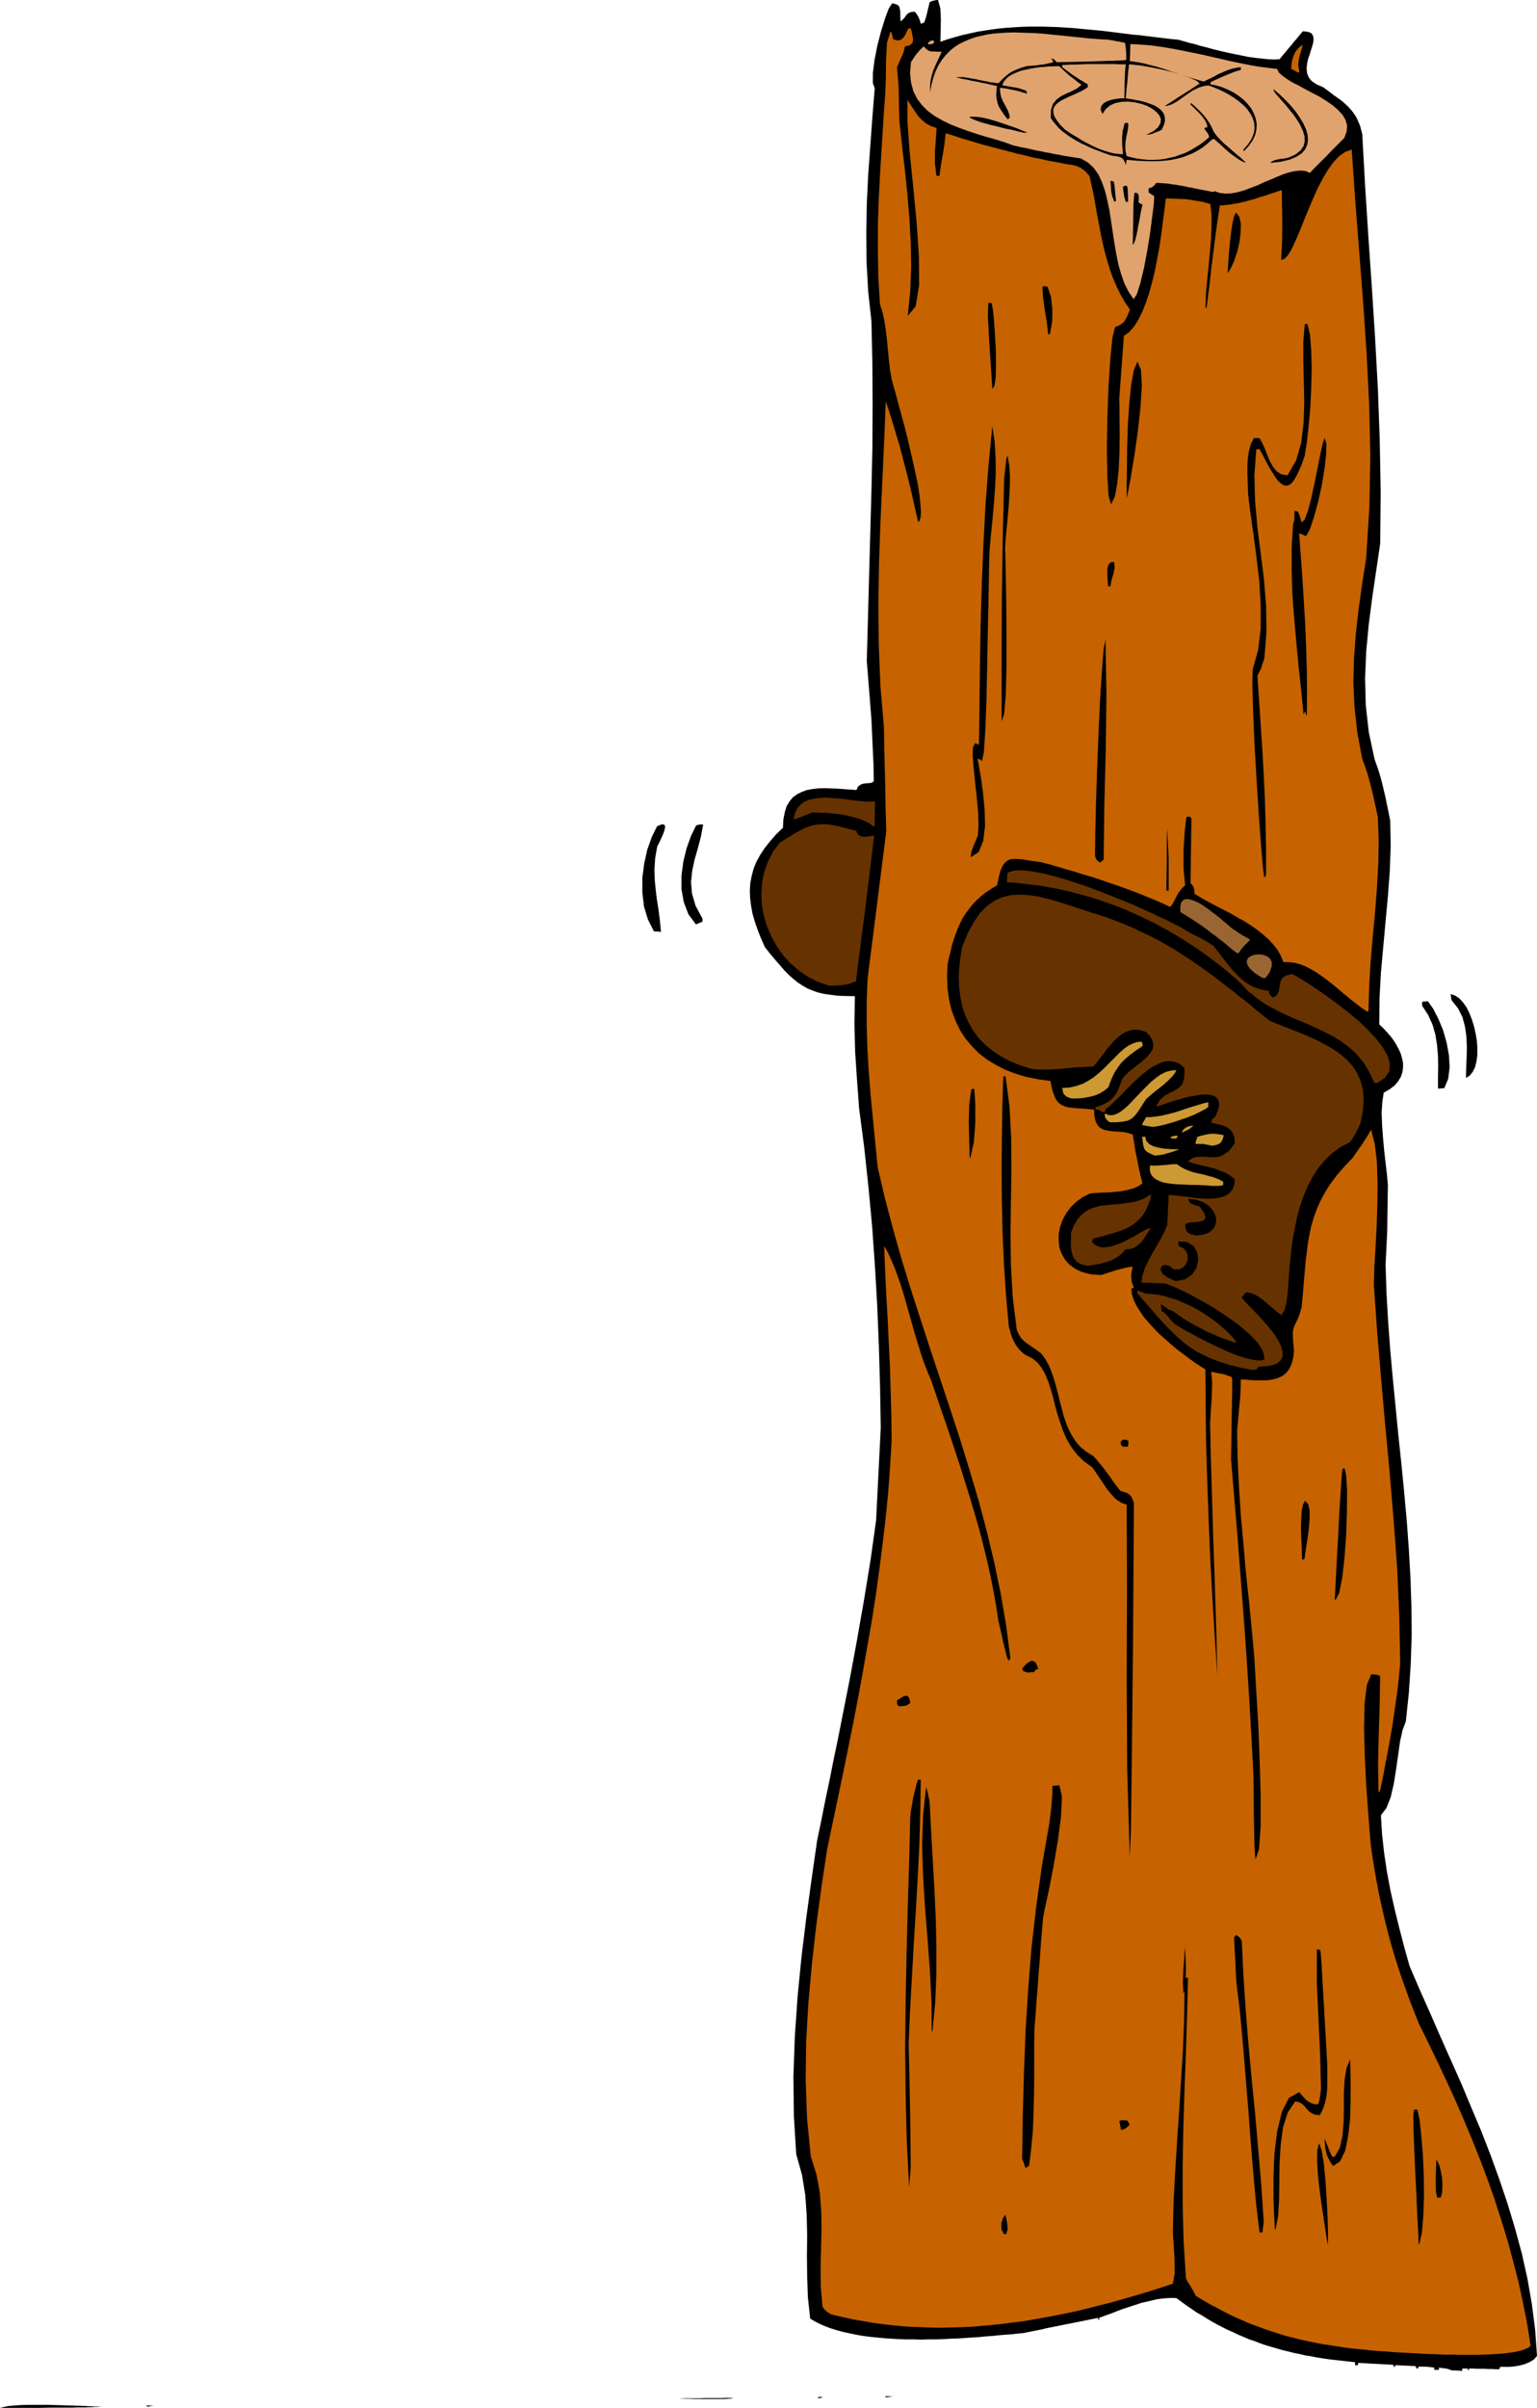 <svg xmlns="http://www.w3.org/2000/svg" fill-rule="evenodd" height="991.968" preserveAspectRatio="none" stroke-linecap="round" viewBox="0 0 6597 10333" width="6.597in"><style>.pen1{stroke:none}.brush2{fill:#000}.brush3{fill:#c66300}.brush4{fill:#630}.brush5{fill:#c93}.brush7{fill:#e0a36d}</style><path class="pen1 brush2" d="m0 10333 17-4 20-4 24-2 26-2 29-1h94l33 1 32 1 32 1 31 1 29 1 27 1 25 1h21l-12 1-12 1h-11l-11 1h-13l-13 1h-35l-23 1h-95l-43 1H0zm447-6h170-170zm186 1-1-1-2-2-1-1-2-1h33l-7 1-6 1-7 2-7 1zm37-5h177-177zm300-3h90-90zm270-3h20-20zm200-4h30-30zm73 0h37-37zm170-3h27-27zm37 0h20-20zm50 0h80-80zm147-3h30-30zm36 0h64-64zm684-10h20-20zm26 0h104-104zm234-4h31l16-1h62l16-1h78l16-1h31l-4 2-9 1-12 1-16 1h-125l-20-1h-35l-13-1h-16zm353-3h132-132zm139 0h113-113zm120 0 4-3 4-1h6l9 1-9 3-6 1h-4l-4-1zm63-3h220-220zm230 1-1-1v-2l-1-1-1-1h40-5l-5 1h-4l-5 1-4 1-5 1h-4l-5 1zm44-5h156-156zm526-6h37-37zm257-4h27-27zm1603-101-7-2-5-2-5-2-5-1-6-1-7-1-9-1-12-2v10h-20v-10l-17-2-12-1-10-1h-24l-7 1 1 1 1 2v1l1 2h-8l-2 1-1-3v-2l-1-3-1-2-11-1h-11l-11-1h-10l-11-1h-11l-11-1h-11l-1 2-1 3-1 2-1 3-1-3-2-3-1-3-2-3-19-1-18-1-19-1-19-1-19-1-18-1-19-1-19-1v10h-13v-13l-28-3-27-3-27-3-27-3-27-4-26-4-25-5-26-4-25-6-25-5-24-6-25-6-24-7-24-7-24-7-23-8-23-9-24-8-23-10-22-9-23-11-23-10-22-11-23-12-22-12-22-13-22-14-23-13-22-15-22-15-22-16-22-16-20-1-21 1-21 2-22 3-21 5-22 5-22 5-21 7-22 7-21 7-21 7-21 8-20 8-20 7-19 7-19 7 2 4v2l-1 2-2 2-1-3v-2l-1-3-1-2-20 4-20 4-20 4-20 4-20 4-20 4-20 4-20 4-20 4-20 4-20 4-20 5-20 4-20 4-20 4-20 4-24 2-25 3-26 2-27 2-27 3-29 2-30 3-30 2-30 2-31 2-32 1-32 2-32 1h-32l-32 1-32-1h-32l-32-1-32-2-31-2-31-3-30-3-30-4-29-5-28-6-28-6-26-7-26-8-24-9-23-10-22-11-20-12-10-93-3-90-1-88 1-87-2-86-6-86-14-87-25-89-10-163-2-168 6-172 12-174 17-172 21-171 23-167 23-160 18-86 17-86 18-85 17-86 18-86 17-86 17-86 17-86 16-86 16-86 15-86 15-85 14-86 14-86 12-85 12-86 5-100 5-99 5-99 5-99-3-174-5-173-7-173-10-173-12-171-16-170-18-169-22-168-9-122-8-120-3-120 2-119-38-1-34-1-32-4-28-4-26-6-23-8-22-9-21-12-20-13-19-15-19-17-19-19-19-22-21-24-22-26-23-29-17-38-15-38-12-35-10-35-6-34-4-33-1-32 2-31 6-31 8-30 12-30 16-29 19-29 23-29 26-30 30-29 2-36 6-31 8-26 13-21 14-17 18-13 20-10 22-8 23-4 25-3 26-1 27 1 28 1 28 2 28 2 28 2 5-13 9-8 10-5 11-2 11-1 11-1 10-2 7-6-1-66-3-66-3-66-3-65-5-64-5-63-5-63-5-63 5-184 5-183 5-183 5-182 4-181 1-181-1-182-4-181-14-128-7-127-1-125 2-124 6-124 9-124 9-124 10-124-8-23v-42l7-55 12-62 16-62 17-55 16-43 15-23 13 3 10 4 6 5 3 8 2 10 1 13v16l1 19 9-8 7-7 5-7 5-7 5-5 7-4 9-3 14-1 8 10 7 11 6 14 5 17 3-1 4-2 3-1 4-1 7-19 4-15 5-21 8-33 4-2 4-2 3-1 4-1 4-1 5-1 5-1h7l10 37 2 48-1 51-1 43 32-11 31-9 32-9 32-7 31-7 32-5 31-5 32-4 31-3 31-2 32-2 31-1h63l32 1 31 1 32 2 32 2 31 3 32 3 32 3 32 3 32 4 32 4 32 4 32 4 33 3 32 4 33 4 33 4 33 4 33 3 22 6 24 7 25 6 27 8 28 7 29 8 29 7 30 7 29 6 30 6 29 6 29 4 28 3 27 3 26 1 24-1 12-15 13-15 12-15 13-15 12-15 13-15 12-15 13-15 21 2 15 6 7 10 3 12-1 15-4 17-6 18-6 20-7 20-4 20-2 20 2 20 7 18 13 16 21 14 28 12 15 11 15 11 14 11 14 10 13 9 13 10 11 10 12 11 10 11 10 12 9 13 8 13 7 16 7 16 5 18 5 20 12 219 14 218 15 218 14 219 12 219 8 220 4 221-2 222-17 115-17 115-15 116-11 116-5 116 3 116 13 116 25 117 11 30 10 31 9 32 8 33 8 34 7 34 7 34 7 35 2 108-4 108-8 108-10 108-10 110-10 110-6 110-1 112 16 15 15 16 15 17 14 18 12 19 11 20 9 20 6 21 4 20v20l-3 20-7 20-11 18-15 18-21 16-26 15-6 40-3 47 2 51 4 55 5 55 6 53 6 50 4 45-2 123-1 76-3 63-4 80 4 122 7 122 9 122 11 122 12 122 12 123 13 122 12 123 11 122 9 123 7 123 4 123 1 123-4 122-8 123-13 123-14 37-11 50-8 58-9 62-10 62-13 56-18 46-24 32 5 82 9 81 12 80 15 80 18 80 20 81 21 81 23 82 43 100 45 101 44 101 45 101 45 101 43 103 43 102 40 103 38 105 35 104 32 106 29 107 24 108 19 109 14 110 8 112-13 15-18 11-21 9-22 6-24 4-22 2h-38l-1 2-1 3-1 2-1 3h-16l-16-1h-16l-16-1h-33l-16-1h-16l-1 2-1 3-1 2-1 3-1-3v-2l-1-3-1-2h-23v10h-6l-5-1h-11l-6-1h-16z"/><path class="pen1 brush3" d="m6209 10105-39-2-38-1-38-2-37-2-37-2-36-2-35-3-35-2-35-3-34-4-34-3-33-4-33-5-33-5-33-5-32-6-33-7-32-7-32-8-32-8-32-10-31-10-32-11-32-12-32-12-32-14-32-14-32-16-32-17-33-17-33-19-33-20-6-12-5-10-6-10-5-9-6-9-5-8-5-9-4-8-10-161-4-162v-162l3-162 5-162 6-162 5-160 4-159h-10l1-43-1-28-1-26-3-36-2 46-4 52-2 53 2 49 1-2 1-2 2-1 1-2-2 127-5 127-8 129-8 129-9 130-8 130-7 130-3 131 3 46 4 65 1 64-8 45-45 15-44 14-45 14-45 13-45 13-46 13-45 11-46 12-45 11-46 10-46 9-46 9-46 8-46 8-46 6-46 6-46 5-46 4-46 4-46 2-46 1-47 1-46-1-46-2-46-2-46-4-46-5-46-6-46-8-46-8-46-10-46-11-9-5-7-4-5-4-5-4-4-4-3-4-3-5-3-5-7-84-1-82 2-81 2-80-1-79-6-79-14-79-25-79-16-162-6-164 2-168 10-168 15-167 19-166 22-163 24-159 23-110 23-110 23-109 22-109 22-109 21-109 20-109 19-109 19-108 17-109 15-109 14-110 13-109 11-110 8-110 7-111-1-105-3-105-3-105-5-105-5-105-6-105-5-105-4-105 16 28 14 31 14 32 13 35 12 35 12 37 11 38 11 39 11 39 11 39 11 39 12 38 12 39 13 37 14 36 15 35 21 62 21 62 22 63 21 63 21 63 21 64 20 64 20 64 19 65 19 65 17 65 16 66 15 66 13 66 12 66 10 66 12 51 8 38 7 28 5 19 3 14 3 9 3 7 3 7 2-3 2-2 2-3 2-2-18-139-23-136-28-135-32-134-35-132-39-131-40-130-42-129-43-129-43-129-42-129-42-130-40-130-37-131-35-132-31-133-10-104-10-102-10-101-8-101-6-101-3-100v-100l4-100 10-79 10-79 10-78 10-79 10-79 10-79 10-78 10-79-3-113-2-112-3-113-2-112-15-174-7-175-2-176 3-176 6-175 8-175 8-174 7-172 20 61 19 62 19 64 17 64 17 65 16 66 15 66 15 66 1 1h1l2 1 1 1 6-16 2-25-2-33-4-39-7-45-10-48-11-50-12-52-12-52-13-51-13-48-12-43-10-39-9-32-7-25-4-15-7-41-5-43-4-42-4-42-5-41-6-40-8-37-11-34-7-116-2-115V961l4-113 6-114 7-112 7-113 8-113 2-58 1-79 4-75 15-48 3 2 2 4 3 10 4 17 14 4h11l9-3 8-7 6-8 6-10 5-11 6-12h10l4 14 3 13 2 12 1 11-2 10-6 8-11 6-16 3-2 11-3 11-4 11-5 11-5 11-5 12-5 11-5 12 4 45 3 38 1 54 2 90 11 103 12 103 11 105 9 106 6 105 2 106-4 106-11 106 34-41 15-90-1-127-10-147-15-155-15-148-9-127v-92l12 19 12 18 12 18 12 17 15 15 17 14 20 11 25 8-3 48-4 51v53l6 53h3l3 1h3l4 1 7-49 8-46 7-44 5-45 33 10 33 11 34 10 33 10 34 10 35 9 34 9 35 9 34 9 35 8 35 9 36 7 35 8 36 6 35 7 36 6 10 3 8 4 8 3 7 5 7 5 8 7 7 8 9 10 8 35 8 36 7 37 6 36 7 37 7 37 7 38 8 37 9 37 10 36 11 36 13 36 15 35 17 35 19 33 22 33-7 16-5 13-6 11-5 9-7 8-9 6-11 6-14 6-11 44-9 90-8 121-5 135-2 133 2 117 5 84 11 36 16-32 10-53 7-67 3-74 1-75-1-67v-53l-1-31 5-68 5-67 5-68 5-67 23-17 21-24 19-30 17-35 15-38 14-42 12-44 11-45 9-46 9-46 7-45 6-43 5-40 5-36 4-32 3-27h23l12 1h12l12 1h12l12 1 12 1 12 2 12 2 12 2 12 2 12 2 12 3 12 3 12 4 5 43v51l-2 56-5 60-6 62-6 60-5 58-2 53 1 1h1l2 1 1 1 7-56 7-56 6-56 7-55 7-55 7-55 8-54 8-53 17-1 16-2 17-2 16-3 17-3 17-4 16-4 17-5 17-4 16-6 17-5 17-5 16-6 17-5 16-6 17-5 1 75 1 74-1 75-4 76 14-5 14-14 14-22 14-29 15-34 16-38 16-41 18-42 18-43 19-42 21-40 22-37 23-32 24-26 27-19 28-10 15 217 17 219 17 218 15 220 11 219 5 220-4 221-14 220-17 109-15 107-12 105-8 105-3 106 5 107 12 109 21 112 11 29 10 30 9 31 8 31 8 32 7 32 7 32 7 33 4 102-2 102-6 104-8 105-10 105-9 105-6 105-3 105-1 1h-1l-1 1-1 1-22-14-21-16-22-17-22-18-22-18-22-19-22-18-23-18-22-16-23-16-23-13-23-12-23-9-23-6-24-3h-24l-11-27-14-25-18-23-20-22-24-21-25-20-27-19-28-18-29-16-29-17-29-15-29-15-27-14-26-14-24-14-22-13-1-18-3-12-6-8-7-9 1-70 1-69 1-69 1-69-2-2-2-2-2-2-2-2-4 1h-3l-4 1-3 1-7 62-5 79v81l7 70-13 12-10 13-9 13-7 14-7 13-6 12-6 9-7 7-34-16-34-15-35-14-34-14-35-13-35-13-35-12-35-12-35-12-35-11-35-10-34-11-35-10-34-10-34-10-34-9-23-3-21-3-19-3-17-3-15-1-14-1h-13l-11 2-10 4-9 7-8 8-7 12-7 15-5 18-5 21-5 26-25 15-24 16-21 17-19 17-17 18-15 19-14 19-13 20-11 22-10 22-9 23-8 24-8 25-6 27-7 27-6 29-2 54 2 51 7 49 11 45 16 42 19 40 23 36 28 33 30 31 35 27 38 23 41 21 44 17 47 14 50 10 53 7 4 23 5 20 6 17 6 14 7 12 8 9 10 7 10 5 11 4 13 3 14 1 16 2 17 1 18 1 20 2 22 2 1 22 3 18 4 14 7 12 7 9 9 6 10 5 12 3 12 2 13 2 14 1 14 1 15 1 15 2 15 4 15 5 4 23 4 26 4 26 6 27 5 28 6 27 6 27 7 25-11 8-12 7-13 6-14 4-15 4-15 3-15 3-16 1-16 2-16 1-16 1h-15l-15 1-14 1-13 1-12 2-31 16-27 20-24 24-19 26-15 28-10 29-6 30v29l3 29 10 27 14 25 20 22 25 18 31 14 36 9 43 3 9-3 16-5 19-6 22-7 22-6 20-5 17-3h11l-5 20-2 22 3 24 9 24-3 1h-3l-3 1-2 1 2 23 7 23 11 24 15 25 17 25 21 25 22 24 24 25 26 23 26 23 26 22 27 20 25 19 25 18 23 15 21 13 1 162 2 162 5 164 6 165 7 165 9 165 10 165 11 165-1-45-2-95-4-132-5-158-6-172-5-174-5-165-3-142 3-48 4-61 2-62-4-49 19 4 14 3 12 2 9 2 8 2 7 3 9 3 10 4 2 11v41l-2 103-3 199 14 167 14 168 13 168 13 169 12 169 11 170 10 171 9 171 2 187 2 101 2 47 3 28 15-44 7-96v-132l-4-150-6-152-8-136-6-103-3-53-11-120-12-122-13-122-11-124-11-123-8-123-6-121-2-119 8-88 5-52 2-37 1-43 21 1 21 2 20 1h40l18-1 17-3 17-4 15-6 14-8 12-10 10-13 9-16 7-20 5-22 2-27-4-42-1-29 2-19 5-14 6-13 8-15 8-21 9-31 5-53 4-50 4-46 4-45 5-42 5-40 7-38 8-37 11-37 13-35 16-36 19-35 23-36 27-36 32-37 37-39 10-15 10-14 10-15 11-15 9-15 10-15 9-15 9-16 16 62 9 77 3 88-1 93-3 95-5 92-5 85-2 74 14 200 17 202 18 203 19 203 17 203 15 204 9 204 4 204-6 67-8 68-10 68-10 69-12 69-13 69-13 69-14 68-2 2-2 3-1 2-2 3-2-127 3-126 4-125 2-122-3-2-2-2-3-1-3-1h-4l-6-1-7-1-10-1-19 46-10 81-2 106 3 119 6 121 8 112 7 91 5 59 7 49 8 48 8 48 9 48 10 48 11 48 11 47 12 47 13 48 14 47 15 47 16 48 17 47 17 48 19 48 19 48 41 83 40 83 39 83 38 83 36 83 35 84 34 85 32 85 30 85 28 87 27 87 24 89 23 89 20 91 18 92 15 94-10 8-15 7-18 6-22 5-25 4-26 3-28 2-29 2-29 1-29 1h-78l-21-1h-31z"/><path class="pen1 brush2" d="m5699 9633-6-35-8-54-10-65-10-71-8-70-4-63 1-49 8-29 11 32 9 56 7 71 5 78 4 76 2 64v44l-1 15zm390-3-2-51-4-76-4-91-5-98-4-95-3-81-1-59 3-26h11l4 1 9 42 7 65 7 82 4 91 1 91-3 85-6 71-11 49h-3zm-1780-42-11-22v-25l7-23 10-14 4 16 4 22 2 25-6 20h-8l-2 1zm1097-8-16-135-12-134-11-135-10-134-11-134-11-133-12-133-16-132-3-49-2-49-3-49-2-49 2-3 2-2 2-3 2-2 6 3 7 5 6 7 6 11 7 149 10 149 12 150 14 150 15 151 13 151 13 152 10 152-1 11-2 12-1 11-1 12h-13zm66-13-3-52-3-78v-95l4-101 12-96 20-83 30-59 44-25 7 8 8 9 8 9 9 9 10 7 12 6 13 4h14l4-10 3-10 2-17 4-29-4-151-7-151-7-149v-148l3 1h4l3 1 4 1 1 4 2 9 1 19 3 37 3 58 5 87 7 121 9 161v80l-1 27-3 27-6 27-9 26-13 26-20-2-15-6-12-9-10-11-10-12-10-9-13-7-16-3-32 48-20 63-10 74-5 79-1 80-1 77-4 70-11 58h-3zm697-135-6-29-1-52 2-53 1-31 8 14 7 18 5 22 4 23 2 24v23l-2 21-5 18h-4l-3 1h-4l-4 1zm-2267-45-10-198-5-199-2-199 2-200 4-200 5-198 6-198 5-195 2-21 3-21 4-21 3-21 5-20 5-20 5-20 6-19h12l-2 138-4 140-7 142-8 142-9 144-8 143-8 143-6 141 3 124 4 209 2 197-7 87zm500-83-4-10-3-10-4-10-4-10 3-189 5-183 7-179 11-176 14-175 20-176 25-179 32-183 8-64 3-39 2-26v-31l30-3 11 49-4 86-14 106-19 111-20 103-17 77-7 37-5 59-5 59-4 60-5 59-4 59-5 59-4 60-5 59-1 71v147l-1 74-2 75-3 75-7 74-9 74-4 2-3 3-4 2-4 3zm1320-9-11-15-8-16-7-14-4-15-3-14-2-15-1-14-1-15 10 24 7 18 5 13 4 9 3 6 2 4 1 2 2 2h10l22-39 11-50 5-58 1-61v-62l3-58 8-51 16-39 1 41 1 61v73l-2 78-8 74-13 65-22 46-30 20zm-910-155-3-14-2-11-2-8v-5l3-2 6-1h10l15 1 2 4 3 4 2 5 3 4-4 5-5 4-4 4-5 3-4 3-5 2-5 1-5 1zm-813-423-1-131-7-133-10-135-11-134-8-134-4-131 4-128 13-124 4 16 4 15 3 16 4 16 6 120 7 122 7 124 6 126 3 125v125l-5 124-12 121h-3zm850-750-11-378-2-379 1-377-1-376-23-8-23-15-20-21-20-25-18-27-17-25-15-23-14-18-35-25-28-28-24-31-20-34-16-36-13-37-12-37-10-37-9-37-10-34-11-33-13-31-15-26-18-23-23-18-27-13-17-13-13-14-11-15-9-16-7-15-6-16-4-16-5-16-12-134-9-135-6-135-3-136-1-135 1-134 2-134 4-132h10l17 130 7 134 1 135-2 137-2 138 2 139 8 138 17 137 9 19 9 15 11 12 12 10 13 9 15 10 17 12 19 14 18 25 15 27 12 29 10 30 9 31 8 31 8 32 8 31 8 31 10 30 12 29 14 27 17 26 20 23 25 20 29 18 14 15 14 17 15 18 14 19 15 20 14 21 15 20 16 20 11 3 9 3 8 3 7 4 7 6 6 8 5 11 5 14-4 613-5 481-4 314-5 109zm-990-645-7-6-2-7v-12l9-6 10-6 8-5 9-3h7l6 5 5 9 3 16-6 5-6 4-6 3-6 1-6 1h-6l-6 1h-6zm553-144-5-2-5-1-5-2-5-1-1-3-2-3-1-3-1-3 11-12 10-10 11-7 9-4 9 2 8 6 6 11 5 18h-9l-3 2-1 3-4 6-7 1h-6l-7 1-7 1zm1317-315 8-157 7-120 4-87 4-63 3-44 2-33 2-27 3-29 2-1h8l6 31 4 65-1 88-3 98-7 99-10 88-13 65-16 31-1-1v-1l-1-1-1-1zm-140-169-1-24-1-33-2-38-1-41 1-40 2-35 6-27 9-16 13 15 6 27v35l-3 39-5 40-6 39-5 32-3 23-3 1-2 1-3 1-2 1zm-770-486-7-7-2-7v-6l4-6 5-3 8-1 8 1 9 5-1 6v6l-1 6v6h-23z"/><path class="pen1 brush4" d="m5369 5878-48-10-44-11-39-12-36-13-32-15-30-15-27-17-26-19-24-20-24-22-24-24-24-25-25-28-26-30-28-32-30-35v-13l5 2 4 2 5 2 4 1 5 2 4 2 5 2 5 2 24 1 26 3 25 5 27 8 27 8 26 11 27 12 27 13 25 15 26 16 24 17 24 18 22 19 21 19 19 20 17 21-1 1-1 1-1 1-1 1-20-7-20-7-19-7-18-7-18-8-17-7-17-8-16-9-16-8-16-9-16-9-15-9-16-10-15-10-15-11-16-11-9-3-8-3-7-4-5-5-6-4-5-4-5-3-5-2 1 7 1 8 1 7 1 8 5 2 6 4 7 7 8 8 8 10 8 9 7 8 7 7 11 7 16 9 19 12 24 12 26 15 28 14 30 15 31 15 31 14 30 13 30 11 28 9 25 6 23 4h18l15-4-2-22-9-23-16-24-22-25-27-25-30-26-34-25-36-25-37-24-37-22-36-20-35-19-32-16-29-13-24-10-19-7-13-1h-13l-13-1h-13l-13-1h-12l-13-1h-13l4-29 10-31 15-32 17-32 19-32 18-32 16-30 12-29 2-33 1-32 2-32 1-32 17 1 19 2 21 2 22 3 23 3 24 3 24 1 23 1 22-1 21-3 19-5 16-8 14-11 10-14 7-18 2-23-10-9-11-8-11-7-12-6-13-5-13-5-13-5-14-4-13-3-14-4-14-3-13-3-13-4-13-3-12-4-12-4 11-9 11-6 12-4 12-1h24l13 1 13 1h26l13-3 13-5 13-8 14-11 13-15 13-19-2-25-7-19-10-13-13-10-16-7-17-5-18-4-18-4 2-10 4-7 5-4 7-6 12-30 4-23-3-17-10-13-15-7-19-4h-23l-25 3-27 5-27 6-27 8-26 7-23 8-20 7-16 5-10 3 16-28 19-18 22-12 21-10 19-12 16-17 8-28 1-42-21-17-22-9-23-3-23 3-23 9-24 12-23 16-23 18-23 21-23 21-21 22-20 21-20 19-18 18-16 15-15 11-1 3-1 3-1 3-1 4h-12l-9-7-6-3h-13v-10l27-10 21-10 16-11 13-12 11-15 9-18 9-21 9-26 11-13 12-12 13-11 15-12 14-11 15-11 13-12 13-11 10-12 9-12 6-12 2-13-1-13-5-15-9-14-15-16-20-7-19-3h-18l-17 4-15 6-15 8-14 11-14 12-13 13-12 15-13 15-11 16-12 15-12 15-11 15-12 13h-17l-17 1-17 1-16 1-16 1-16 2-16 1-16 2-16 1-16 1-16 1-16 1h-17l-17-1h-17l-17-2-49-15-44-18-40-21-36-24-32-26-27-28-23-31-20-34-16-35-12-37-8-39-5-40-2-43 2-43 5-45 8-46 24-58 26-48 27-39 30-30 32-22 33-15 36-9 37-2 39 2 41 6 43 10 45 13 47 15 49 16 51 17 52 16 27 10 26 10 26 10 25 11 24 10 24 12 24 11 23 11 23 12 22 12 22 13 22 12 21 13 21 14 21 13 21 14 20 14 21 14 20 15 20 14 21 16 20 15 20 16 21 16 21 16 20 17 22 16 21 17 21 18 22 18 22 18 23 18 41 17 41 16 41 16 40 17 39 17 36 19 35 20 31 22 28 24 25 27 19 30 15 34 10 38 3 42-3 47-10 52-4 10-5 11-5 10-5 10-6 11-6 10-7 11-8 10-41 22-36 26-32 31-28 34-24 38-21 40-18 43-15 44-12 46-10 47-9 48-6 47-5 47-4 46-3 44-3 43-3 24-4 26-7 25-13 22-21-16-19-16-18-16-18-15-17-13-18-11-19-8-21-4-5 5-5 6-4 5-5 6 4 7 10 12 16 16 19 20 22 23 23 25 23 27 21 26 17 27 13 26 7 24v21l-9 18-19 14-31 9-44 3-3 3-2 3-3 3-2 4h-23z"/><path class="pen1 brush2" d="m5046 5498-34-15-21-15-9-16v-12l7-9 13-3 18 5 19 15 22-1 17-8 12-14 7-17 1-18-5-18-13-15-21-10-1-5v-5l-1-5-1-5 39 3 28 17 16 28 4 32-7 33-19 29-30 21-41 8z"/><path class="pen1 brush4" d="m4669 5432-28-6-20-12-13-16-7-20-4-21-1-23 1-22v-22l11-28 13-24 15-19 15-14 18-12 18-8 20-6 20-5 21-2 23-3 22-1 24-3 23-3 24-4 24-6 24-9 7-5 5-3 4-3 3-1 2-2h3l3-1h3l-7 25-9 23-9 20-11 17-12 15-13 13-14 11-15 10-16 9-17 7-19 7-19 6-21 6-21 6-23 6-24 6-1 4-2 3-1 4-1 4 13 12 15 7 16 4 18-1 19-3 19-6 20-7 20-9 19-10 19-10 17-10 16-9 14-8 12-6 9-3 6-1-12 19-11 17-11 16-11 13-13 11-14 9-17 5-21 2-7 10-8 8-9 8-9 6-10 6-10 6-10 4-11 4-11 3-11 3-11 3-11 2-11 2-11 2-10 1-10 2z"/><path class="pen1 brush2" d="m5132 5302-13-4-11-3-7-4-6-5-3-6-3-7-1-8-1-11 12-6 18-3 20-1 18-3 13-5 6-11-5-19-20-28-12-4-10-3-8-3-6-3-5-3-4-5-2-5-2-7 24 2 22 5 19 7 17 11 13 11 11 14 8 14 5 14 1 15-2 14-5 14-9 11-12 11-16 7-20 5-24 2z"/><path class="pen1 brush5" d="m5199 5089-18-2-20-1-21-1h-23l-23-1-23-1-22-1-22-2-21-3-18-4-17-7-14-8-11-10-8-13-3-15 1-19 13 1h14l14-1 15-1 15-1 15-2 15-1h15l11 8 11 7 12 6 12 5 13 5 12 4 13 3 14 3 13 3 13 3 13 4 13 3 12 4 13 5 12 6 11 6v14l-3 1-2 1-3 1h-4l-6 1h-33z"/><path class="pen1 brush2" d="m4162 4968-2-74-2-78 2-75 9-66 3-1 3-1h3l4-1 4 66v81l-6 81-15 68h-3z"/><path class="pen1 brush5" d="m4956 4959-18-8-13-7-9-7-5-9-3-9-2-11-2-14-2-16h14l4 18 13 14 18 9 22 6 23 4 25 2 22 1 19 1-13 4-14 5-13 4-14 4-13 4-13 2-13 2-13 1zm240-43-9-3-9-1-8-2-8-1h-30l-1-4 2-6 2-8 4-12 15-5 14-3 12-3 13-2 12-1 14 1 15 2 18 3-2 12-4 10-5 8-6 6-8 4-9 3-10 2h-12zm-164-30-3-1-2-2-3-1-2-1 7-3 5-2 4-1 3-1h15l-2 3-2 3-1 3-2 3h-17zm40-25 3-7 4-6 5-5 7-5 7-3 7-2 8-2h9l-6 5-6 5-6 4-6 4-7 3-6 3-7 3-6 3zm-126-25-6-1-5-1-6-1-5-1-6-1-5-1-6-1-5-1 4-11 5-8 4-7 4-8h18l18-2 17-2 17-3 17-4 16-4 16-4 16-5 16-5 16-6 16-5 16-5 17-5 16-5 17-5 18-4v14l1 5-7 6-11 7-12 6-14 7-16 8-17 7-18 7-19 6-19 7-19 6-18 5-17 5-16 4-15 3-13 2-10 1zm-184-20-11-10-7-9-2-9v-10l16 7 16 1 17-5 17-9 18-14 18-16 18-19 19-20 19-20 20-20 20-20 21-17 21-15 22-11 22-6 23-2-6 13-12 15-18 18-20 18-22 17-21 17-18 15-13 12-20 31-15 23-14 18-14 12-15 8-20 4-25 3h-34zm-163-102-12-4-9-4-6-5-5-5-3-5-2-7-1-7-2-8 32-2 29-7 27-9 24-13 23-15 21-17 20-18 19-19 18-18 18-18 17-17 17-15 18-13 18-9 19-7 20-2 3 4 1 3 1 4v8l-30 20-24 18-21 18-17 17-15 20-14 22-13 28-13 34-17 14-19 12-19 8-21 6-21 4-21 3-20 1h-20z"/><path class="pen1 brush2" d="M6172 4672v-48l1-47-1-46-4-46-7-44-12-43-19-42-26-40v-13l1-4 6-1h6l6-1h6l23 33 22 43 20 48 15 53 10 54 3 52-6 49-17 41h-7l-6 1h-7l-7 1z"/><path class="pen1 brush4" d="m5899 4647-22-47-25-41-30-36-33-30-35-26-38-23-40-20-40-19-42-18-41-17-42-19-40-20-40-22-37-26-36-29-32-34-26-24-27-23-27-22-28-22-28-21-29-21-28-20-30-19-29-19-30-18-30-18-31-16-31-17-31-15-31-15-32-14-32-14-32-13-33-12-32-11-33-11-33-10-34-9-33-9-34-8-34-7-34-6-34-6-34-4-35-4-34-4-35-2v-10l1-10v-10l1-10 11-5 13-4 15-2h18l20 1 21 2 24 4 25 5 26 6 28 7 28 8 30 9 30 10 31 10 31 11 31 12 32 12 31 12 32 13 30 12 31 13 29 13 29 13 27 12 26 13 25 11 24 12 21 11 20 10 18 10 15 9 13 8 18 9 13 6 11 6 10 5 9 5 10 6 11 7 15 9 12 14 12 16 12 15 12 16 13 16 12 16 13 15 14 15 14 14 15 13 15 11 17 11 18 8 19 7 20 5 22 3 1 9 3 6 5 6 10 9 15-12 8-14 3-16 3-16 3-15 8-13 16-10 25-6 14 7 24 14 32 20 38 25 43 30 44 33 46 35 44 37 40 38 36 39 29 38 20 36 10 34-3 31-18 28-33 22h-13z"/><path class="pen1 brush2" d="m6292 4626 1-44 2-45 1-45-2-44-6-42-11-41-19-38-28-35-1-7-1-6-1-7-1-6 19 6 18 12 16 17 15 21 13 26 11 28 9 30 7 31 5 31 2 31v29l-4 28-6 24-10 20-13 16-16 10z"/><path class="pen1 brush4" d="m3559 4230-47-16-44-22-39-27-37-32-32-35-27-39-23-42-19-44-13-46-8-46-2-47 3-47 9-45 16-44 22-43 29-39 26-16 23-14 21-13 19-10 17-9 17-6 17-6 16-3 16-2h17l19 1 19 3 22 4 24 6 26 7 30 8 3 10 6 7 8 5 9 2 11 1 12-1 13-2 14-2-18 147-14 118-12 94-10 74-7 59-7 49-5 43-5 42-15 5-14 5-15 3-14 2-14 2h-14l-15 1h-14z"/><path class="pen1" d="m5419 4197-33-21-21-19-11-17-3-14 4-12 10-9 13-6 16-3h17l16 3 15 7 11 10 6 14-1 18-8 23-18 26h-13zm-110-107-17-13-16-13-15-13-15-12-15-11-14-12-15-10-14-11-14-11-14-10-15-10-15-10-15-10-16-10-16-10-17-10v-24l4-17 8-10 12-5 14 1 17 5 19 8 20 11 20 14 20 15 20 15 19 15 17 15 15 12 12 11 9 7 14 9 13 9 12 7 10 6 9 5 7 4 5 4 4 3-8 7-7 7-6 6-6 6-6 7-6 7-5 8-6 8h-7z" style="fill:#963"/><path class="pen1 brush2" d="m2807 3997-26-51-17-56-7-61v-62l8-61 13-59 19-54 23-47 21-9 11 2 3 10-4 17-7 19-9 19-8 17-6 11-9 51-3 46 1 44 4 42 5 42 7 44 6 47 5 51h-4l-3-1h-8l-4-1h-11zm180-30-32-43-20-52-10-56v-59l8-60 14-57 19-53 22-45 7-2 6-1 4-1h10l3 1-10 53-13 49-14 49-10 47-5 48 4 49 15 52 30 56v14l-7 2-7 3-7 3-7 3zm2019-145 1-68 1-67v-68l1-67 4 66 3 67v137h-10zm420-58-5-37-8-95-10-134-10-156-9-159-6-144-3-109 2-58 23-82 11-93v-100l-6-103-12-102-13-99-13-91-10-80-1-30-1-32-1-32v-33l2-32 5-30 8-28 13-25h24l12 21 11 25 10 26 11 26 13 24 16 20 20 13 27 5 37-64 22-76 10-84 3-88-2-91-2-88v-83l6-74 3-1h3l3-1h3l11 49 5 66 2 76-2 83-4 84-7 80-8 71-9 57-13 37-13 30-12 24-11 18-11 12-11 6-11 1-11-3-11-8-12-11-11-16-12-19-13-21-13-24-14-27-15-28h-4l-3 1h-4l-3 1-8 111 3 111 10 112 14 111 14 111 9 112 2 112-9 113-4 15-4 11-3 9-2 8-3 7-4 7-4 9-6 11 7 105 7 106 7 106 6 106 5 107 3 107 2 108v108l-3 8-2 4-1 1-2-1zm-707-64-10-8-5-7-2-6-2-7 1-94 3-128 5-150 6-155 7-148 8-125 7-88 8-38 4 233-3 237-6 237-3 236-9 7-4 4-3 1-2-1zm-553-21 2-13 2-12 4-12 4-12 5-11 5-11 4-11 5-11 3-46-2-57-6-63-7-64-6-60-4-51 1-37 9-19 4 2 4 1 5 2 4 2 2-171 2-172 3-172 5-173 7-172 9-171 13-169 16-167 10 65 4 66 1 67-3 67-5 67-6 68-7 69-6 68-2 77-2 118-3 145-3 154-3 149-5 127-6 91-8 39-5-4-3-3-5-1-6-2 5 28 9 51 9 65 7 73 2 72-8 64-19 47-35 23z"/><path class="pen1 brush4" d="m3749 3547-11-9-12-8-15-7-16-7-17-5-18-5-19-5-20-4-19-3-20-2-18-2-19-2h-17l-16-1h-26l-13 5-13 5-11 4-11 5-9 3-9 3-7 3-7 1 6-26 10-21 14-16 17-13 20-8 23-5 25-3 27-1 27 2 28 2 28 3 28 4 27 3 25 2 24 1 21-1-1 26v27l-1 27v27h-4l-1 1z"/><path class="pen1 brush2" d="M4299 3096v-265l1-263 4-261 6-258 6-50 3-27 3-11 3-5 7 41 3 47-1 51-3 53-4 53-5 53-5 50-3 45 1 35 2 86 2 120 1 136v136l-3 119-7 83-11 32zm1307-27-1-4-1-5-1-4-1-4-2 3-2 4-1 3-2 4-10-102-11-102-10-104-9-103-8-103-3-103v-101l6-99 5-15 1-15v-27l4 1 4 1 4 1 4 1 4 11 4 12 3 11 4 12 13-13 14-37 14-54 14-64 13-65 12-60 10-45 8-25 8 23-1 47-7 63-12 72-16 72-18 65-17 51-16 28-5-1-4-2-4-2-3-1-4-2-3-1-3-1-4-1 7 94 7 97 6 98 6 99 4 99 3 99 1 98-1 96h-3zm-850-553-1-14-1-16-1-18v-18l1-16 5-13 9-8 14-1 2 25-5 25-8 27-5 27h-10zm80-377v-59l1-78 1-88 3-93 6-89 8-79 11-63 16-38 15 34 4 70-6 95-12 106-15 104-15 90-12 64-5 24zm-577-470-5-80-8-120-6-113 2-56h14l5 24 5 45 4 60 4 66 1 65-1 55-5 39-10 15zm240-233-6-53-9-54-7-51-3-46 4-3 4-1 6 1 8 1 15 44 6 52-1 54-9 52-2 1-2 1-2 1-2 1z"/><path class="pen1 brush7" d="m4866 1284-22-32-18-36-14-40-12-42-9-45-8-46-7-47-7-46-7-46-9-43-10-41-13-38-16-34-20-28-25-23-30-17-19-3-19-3-19-3-19-3-18-4-19-3-18-4-18-3-18-4-18-3-18-4-17-4-18-4-17-3-18-4-17-4-36-13-38-12-39-11-40-12-39-13-39-14-38-15-35-17-33-19-30-22-25-25-21-28-16-32-10-37-4-41 4-47 9-13 7-11 6-8 5-6 5-6 6-7 7-7 9-9 9 9 7 6 7 4 6 2 8 1h10l14 1h17l-10 22-10 21-9 20-8 19-6 21-5 21-2 24v26l6-33 8-30 10-28 12-25 14-22 16-20 17-18 19-16 21-14 22-11 23-10 25-9 25-6 27-6 27-4 28-2 29-2 29-1 29 1 30 1 31 1 30 2 30 3 30 3 30 3 30 3 29 3 29 3 28 3 28 2 26 2 26 1 9 2 9 1 9 2 9 2 9 1 9 2 10 2 9 2 2 14 2 18 1 19v21l-1 1h-1l-2 1h-3l-5 1h-7l-10 1h-12l-16 1h-19l-24 1-29 1-33 1-39 1-45 1-52 1-8-8-5-5-6-2h-5l2 3 3 3 2 3 3 3-8 5-14 3-17 4-19 2-19 3-17 1-14 1-8 1-20 6-17 6-16 7-14 7-13 9-13 11-13 12-14 15-12-1-12-2-12-1-12-3-12-2-13-3-12-2-12-3-12-2-12-2-11-2-11-2-11-1h-21l-9 1 11 2 11 3 11 2 11 2 11 2 11 3 11 2 12 2 11 2 11 3 11 2 11 2 11 3 11 2 11 3 11 2-2 21-1 19 2 18 4 16 6 16 10 16 12 18 15 19 2-2 3-1 2-2 2-1-2-14-5-15-7-14-8-15-8-15-7-17-4-19-1-20 13 1 13 2 15 3 15 3 15 3 15 4 16 5 15 4-1-4-2-3-1-3-1-3-12-4-9-3-9-3-9-2-11-2-13-2-17-3-22-4 5-13 8-11 11-11 13-9 15-7 16-7 18-6 19-4 19-4 19-3 20-3 18-1 18-2h17l15-1h13l14 13 12 11 9 8 9 8 10 8 11 8 13 11 18 13-20 16-23 12-23 10-22 11-19 14-15 18-9 26-1 35 10 15 12 14 12 14 14 13 15 11 16 12 16 10 17 10 18 10 18 8 18 9 19 8 19 7 18 7 19 7 18 6 10 2 10 1 9 2 9 2 8 4 7 7 6 10 4 14 1-6 1-6 1-6 1-5 24 2 24 2 24 1 25 1h24l24-1 24-2 23-3 24-5 23-6 22-8 22-9 22-12 21-13 20-16 20-18 2-1h3l2-1h3l10 9 15 13 17 16 19 17 21 16 20 14 18 11 17 6-19-18-19-16-20-17-18-16-18-15-17-17-15-16-13-18-9-20-10-18-12-18-13-16-14-15-13-13-14-13-13-11-1 2v1l-1 2v2l7 6 10 10 12 12 14 14 12 15 10 15 6 14 1 12h-4l-3 1h-3l-3 1 4 9 7 9 7 10 3 12-19 16-20 15-21 13-20 12-22 11-22 8-22 8-22 5-23 5-23 3-23 1h-24l-23-2-23-3-24-5-23-6-5-21-1-21 1-20 3-19 4-18 3-16 2-15-1-13h-4l-3 1h-4l-4 1-8 32-3 31 1 33 3 37-16-1-17-2-17-3-16-5-17-5-17-6-16-7-17-8-16-8-15-8-16-9-14-9-15-9-14-8-13-9-12-8-22-22-15-20-10-17-4-15v-14l5-12 8-10 11-9 14-9 15-7 16-8 17-7 17-8 16-7 16-9 13-9v-12l-15-9-11-7-11-6-10-7-11-7-13-9-16-12-22-16-1-3v-7l22-1 20-1h18l16-1h14l14-1h121l22 1h26l-3 28-1 25-1 34-1 59h-15l-19 2-20 4-19 6-16 9-10 12-3 15 8 19 14-21 19-16 23-10 26-5 28-1 28 3 27 6 26 9 22 12 18 14 13 15 7 16-2 17-10 18-20 17-32 16 7-1 8-1 9-2 8-3 9-4 9-3 9-4 8-4 9-19 5-17v-15l-3-14-7-12-9-10-12-9-13-8-16-6-16-6-17-5-16-4-17-3-15-3-15-2-12-2 3-37 4-36 3-37 4-36 14 1 17 2 20 2 22 4 23 4 24 5 24 5 25 6 24 6 23 7 21 7 19 7 17 7 14 6 10 7 6 7-19 12-18 12-19 12-19 12-19 12-18 12-19 12-19 12 11-1 11-3 10-4 11-6 11-6 11-8 11-8 12-8 11-8 12-8 12-8 13-6 13-6 13-4 14-3 14-1 21 8 22 9 23 11 22 12 22 14 20 15 19 16 16 17 13 19 10 19 6 20 2 22-3 22-9 23-15 24-21 24v2l1 1v2l1 2 22-24 16-23 11-24 5-24 1-23-4-22-8-22-11-21-15-19-17-18-20-16-22-15-24-12-25-11-26-8-26-5v-8l1-2 15-7 16-7 15-7 16-7 15-6 17-7 17-6 18-5v-9l1-2h-10l-11 2-10 2-10 3-11 3-10 4-10 4-11 5-10 4-10 5-10 6-10 5-10 5-9 4-10 5-9 4-21-6-20-6-21-6-20-7-19-6-20-7-20-6-19-7-19-6-20-6-19-5-20-5-19-5-20-4-20-3-20-3 1-19 1-18v-18l1-18 40 2 39 3 40 5 39 6 39 7 40 8 39 8 39 8 39 9 39 9 39 9 39 8 40 8 39 7 40 5 40 5 6 14 14 13 19 14 23 15 28 14 29 16 30 16 31 16 29 18 28 19 23 20 20 21 13 22 7 25-2 25-10 28-19 19-18 18-19 19-18 19-19 19-18 18-19 19-18 19-18-8-21-2-23 2-24 5-26 8-27 11-28 12-29 12-28 13-29 11-29 11-28 8-27 5-26 1-24-3-23-8-1 1v1l-1 1-1 1-13-2-14-3-16-3-16-3-16-3-17-4-18-3-17-4-18-3-17-3-17-2-16-3-15-1-14-1-13-1-12 1-2 5-3 4-3 3-4 3-5 3-4 2-5 1-4 2v17l6 4 6 4 6 4 6 4-2 36-7 55-9 69-12 75-14 73-15 63-15 48-14 23z"/><path class="pen1 brush2" d="m5269 1172 1-16 2-31 3-40 4-44 5-44 6-40 7-30 8-15 14 18 7 30-1 37-5 42-10 42-13 39-14 31-14 21zm-407-123 1-56 1-60 1-58 4-48 13 2 5 8 1 13-1 19 4 2 4 3 5 2 4 3-5 19-4 22-4 23-5 24-4 23-5 23-5 19-7 17h-3zm-80-185-9-24-4-22-1-20-2-22 3 1h4l3 1 4 1 2 9 2 11 2 22 4 41-3 2-2 1h-1l-2-1zm50 2-6-20-3-17-2-13-1-14 4-3 3-1 3-1h6l2 4 2 8 1 20 1 37h-10zm620-167 7-6 8-4 9-3 10-2 10-2 11-1 11-2 11-2 31-14 22-17 13-19 5-21-1-22-7-23-11-24-14-23-16-23-18-22-17-21-17-19-14-16-12-14-6-10-2-7 26 22 25 24 23 24 21 25 18 26 15 25 12 25 7 24 2 23-3 21-9 20-15 17-23 15-29 12-37 9-46 5zM4396 570l-12-3-14-3-15-4-17-4-17-3-17-4-18-5-17-4-18-4-17-5-16-4-15-5-14-5-12-5-10-5-8-5 11-1h13l14 1 15 2 15 3 17 4 17 5 17 5 18 6 18 6 17 6 18 6 17 6 16 7 15 6 15 5h-12l-4 1z"/><path class="pen1 brush3" d="m5569 310-7-4-6-3-7-4-7-3 1-16 2-16 4-15 5-14 7-14 9-11 10-10 12-8-8 27-8 29-4 30 5 31-3 2h-3l-2-1z"/><path class="pen1 brush7" d="m3986 190-1-1-1-2-1-1-1-1 6-5 5-4 6-2 10 1v9l-7 4-9 2h-7z"/></svg>
